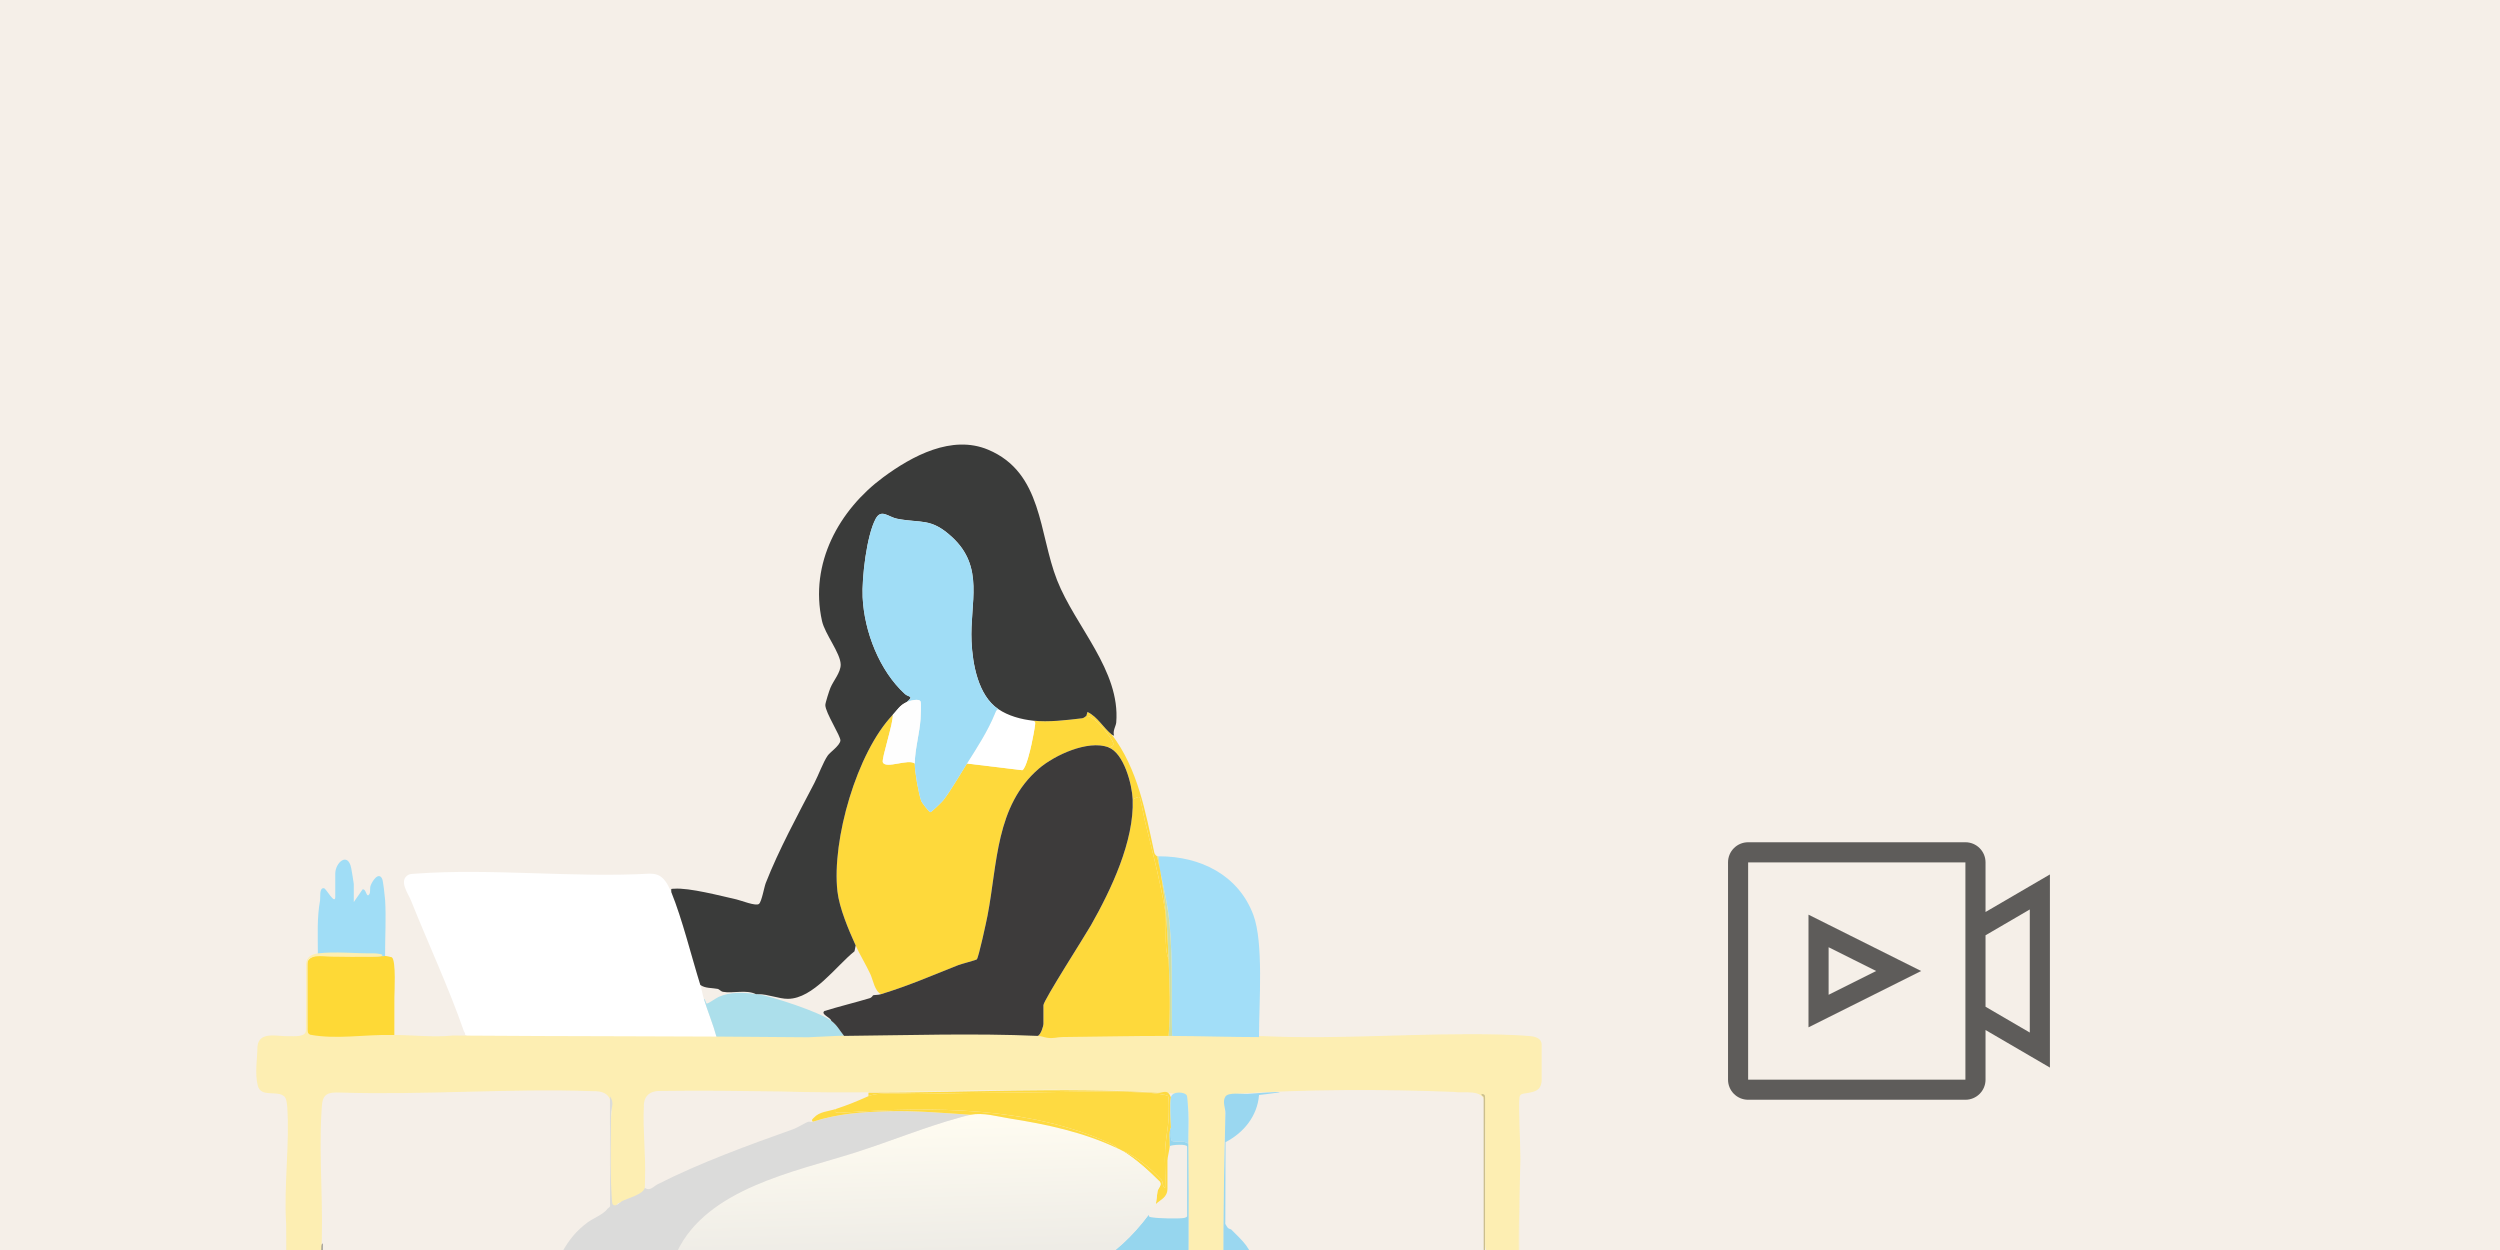 <svg width="1200" height="600" viewBox="0 0 1200 600" fill="none" xmlns="http://www.w3.org/2000/svg">
<rect x="0" y="0" width="1200" height="600" fill="#808080" stroke="none"/>
<g clip-path="url(#clip0_6906_18747)">
<rect width="1200" height="600" fill="#F5EFE8"/>
<path fill-rule="evenodd" clip-rule="evenodd" d="M839.107 413.938H943.399V518.23H839.107V413.938ZM839.107 404.281C833.774 404.281 829.451 408.605 829.451 413.938V518.23C829.451 523.563 833.774 527.886 839.107 527.886H943.399C948.732 527.886 953.056 523.563 953.056 518.23V494.41L974.3 506.803L983.957 512.436V501.256V430.911V419.732L974.3 425.365L953.056 437.758V413.938C953.056 408.605 948.732 404.281 943.399 404.281H839.107ZM974.3 495.623L953.056 483.23V448.937L974.3 436.544V495.623ZM911.358 460.686L922.155 466.084L911.358 471.482L877.734 488.294L868.077 493.122V482.326L868.077 449.842V439.045L877.734 443.874L911.358 460.686ZM877.734 454.67L900.562 466.084L877.734 477.498V454.67Z" fill="#1F1F1F" fill-opacity="0.7"/>
<g clip-path="url(#clip1_6906_18747)">
<path d="M315.586 419.916C318.57 421.007 320.518 424.414 321.71 427.154C321.888 427.565 322.133 427.944 322.266 428.267C327.511 441.194 331.898 459.021 336.174 472.772C336.819 474.855 337.187 477.315 337.844 479.453C339.748 485.622 342.264 491.579 343.968 497.814C304.74 497.77 265.502 497.903 226.263 497.859C224.671 497.859 223.401 496.668 223.245 496.701C223.49 495.933 222.833 495.454 222.689 495.031C215.451 474.153 205.541 452.93 197.279 432.253C195.91 428.835 191.222 422.7 195.976 419.927C196.8 419.448 198.56 419.415 199.562 419.348C235.872 416.698 275.356 421.408 312 419.348C313.214 419.348 314.45 419.515 315.586 419.927V419.916Z" fill="white"/>
<path d="M137.575 859.127L137.553 589.043L138.088 701.604" fill="#C8BB8B"/>
<path d="M154.244 720.907C154.244 680.599 153.71 640.202 154.233 599.895C154.244 598.948 153.888 597.434 154.801 596.844" fill="#606161"/>
<path d="M152.574 457.456C152.574 448.682 152.095 440.687 153.643 432.102C153.865 430.877 153.097 425.933 155.558 426.356C156.538 426.523 160.925 434.652 160.925 430.476V419.353C160.925 414.041 166.982 408.697 168.585 416.703C168.763 417.616 169.821 423.974 169.821 424.363V432.982L174.052 426.891C175.923 426.557 175.834 431.545 177.337 429.096C177.883 428.216 177.437 426.423 177.872 425.176C178.573 423.105 181.691 418.161 183.45 421.858C183.918 422.827 184.764 430.487 184.864 432.124C185.365 440.375 184.842 449.639 184.842 458.012V459.126C174.398 459.794 162.884 458.235 152.574 459.126V457.456Z" fill="#A0DDF6"/>
<path d="M184.843 458.856C184.976 458.755 187.949 459.412 188.083 459.501C190.209 460.893 189.296 477.15 189.308 478.586C189.374 484.8 189.218 491.035 189.285 497.248C176.736 497.248 163.764 498.629 151.149 497.838C150.626 497.805 147.563 497.46 147.563 497.248V461.361C147.563 461.238 148.955 459.835 149.245 459.713C151.483 458.744 152.162 458.154 154.3 458.176C158.041 458.232 183.54 459.524 184.831 458.856C185.065 458.733 184.787 458.889 184.831 458.856H184.843Z" fill="#FED936"/>
<path d="M362.875 477.221C363.231 477.276 363.643 477.154 363.989 477.221C371.026 478.468 393.529 485.806 399.041 490.014C401.969 492.253 402.916 494.524 405.165 497.252C401.713 497.285 396.624 498.366 393.206 498.366H355.927C352.375 498.366 347.943 497.809 343.968 497.809C342.265 491.573 339.748 485.616 337.844 479.448C338.713 479.67 338.735 481.63 339.247 481.686C340.06 481.775 343.701 479.058 344.959 478.501C350.538 476.018 356.929 476.297 362.875 477.221Z" fill="#ACDFEB"/>
<path d="M138.021 701.78C138.21 688.775 137.576 617.49 137.353 587.449C136.173 569.221 139.157 548.789 137.854 531.007C137.631 529.404 137.598 527.477 136.518 526.341C132.988 523.068 125.283 527.088 123.735 521.097C122.21 514.973 123.513 508.57 123.579 502.391C124.225 494.73 133.255 497.581 138.667 497.38C141.116 497.347 146.673 497.881 146.829 494.775C146.962 488.027 146.951 471.013 146.94 463.831C146.65 460.179 148.577 458.242 152.418 457.651L152.619 457.618C161.159 456.616 170.423 457.707 179.253 457.607C180.322 457.573 182.237 457.818 183.05 458.097C183.685 458.32 183.762 458.598 183.228 458.832C182.493 459.188 180.656 459.288 178.462 459.299C172.639 459.388 164.221 459.288 159.377 459.21C156.315 459.21 153.253 458.542 150.269 459.344C147.185 460.235 147.474 462.261 147.497 466.27C147.497 467.918 147.497 469.866 147.497 471.993C147.452 477.583 147.53 485.11 147.497 490.321C147.664 493.873 146.962 495.654 148.822 496.645C161.326 499.039 175.211 496.5 187.905 496.801C197.503 496.69 207.724 498.059 217.334 497.057C273.998 497.514 331.142 497.28 387.873 497.892C422.981 496.055 459.191 495.565 494.198 496.623C500.645 497.235 506.881 497.825 513.339 497.28C544.705 496.545 575.593 496.857 606.737 497.358C643.927 499.061 681.829 495.632 719.565 496.567C724.553 496.734 729.408 496.879 734.263 497.324C736.779 497.514 739.819 498.226 739.975 501.233C740.376 504.885 740.131 512.278 740.075 517.111C740.064 519.471 739.819 522.188 737.514 523.38C736.479 523.981 735.076 524.326 733.773 524.549C731.936 524.983 729.597 524.604 729.352 526.742C728.807 531.374 729.764 547.364 729.787 556.461C729.486 567.774 729.029 587.827 728.785 599.619C728.428 603.127 728.261 600.71 726.836 599.864C725.901 599.73 725.11 601.59 722.861 601.389C721.046 601.222 719.031 600.911 717.204 601.222C713.519 601.968 712.862 600.12 712.873 596.835C712.673 574.31 713.207 551.684 712.706 529.159C711.915 522.489 702.429 524.905 697.763 524.115C664.348 522.756 625.488 522.834 592.529 525.106C590.97 525.384 589.667 526.007 588.933 527.065C586.995 530.283 588.42 534.715 588.097 538.378C586.494 588.774 588.298 640.06 586.55 690.334C585.503 689.042 585.726 685.69 585.247 682.606C585.236 678.375 582.875 675.369 580.281 672.295C579.323 670.904 578.666 668.988 577.742 667.597C575.326 663.811 572.921 675.146 572.208 677.339C571.908 678.141 571.518 676.916 571.173 674.923C570.783 672.707 570.516 670.28 570.438 668.209C570.171 628.569 570.816 588.841 570.415 549.212C569.959 543.656 571.997 529.125 568.2 525.662C566.407 524.437 563.679 525.028 561.53 524.783C499.61 520.507 436.22 525.852 374.177 523.892C355.337 523.647 336.497 523.38 317.657 523.658C312.201 523.413 308.917 525.762 309.039 531.33C308.494 542.275 310.019 554.69 309.607 565.747C309.507 567.818 309.841 571.715 308.505 573.319C306.055 575.969 296.735 577.45 296.735 577.45C291.469 584.053 293.74 570.68 293.25 567.885C292.872 557.764 293.05 547.386 293.25 537.276C293.974 529.526 294.096 523.435 284.398 523.758C244.692 522.366 203.404 525.696 163.464 524.437C161.048 524.36 157.852 524.226 156.215 525.874C154.5 527.455 154.512 530.651 154.322 533.546C152.919 555.782 155.558 580.456 154.122 603.06C152.986 641.664 155.38 682.094 153.498 719.997" fill="#FDEEB2"/>
<path d="M712.249 857.489L712.149 526.543L711.147 525.619V525.062C712.483 525.274 712.85 525.463 712.839 526.978C712.806 552.12 712.784 577.262 712.806 602.393C712.861 657.087 712.761 711.814 712.806 766.508" fill="#CCBF8D"/>
<path d="M712.828 766.524C712.783 711.83 712.872 657.103 712.828 602.409C715.422 601.217 717.861 599.581 720.923 599.904C722.504 600.071 724.876 602.554 725.065 602.409C725.566 602.03 726.535 597.799 726.189 596.842C728.238 597.51 726.613 603.611 728.695 601.863L729.519 562.914C728.327 617.174 731.111 671.689 729.519 725.926" fill="#FDEEB2"/>
<path d="M562.053 526.736C561.474 529.965 561.942 537.526 562.053 541.2C560.873 543.728 561.697 547.235 561.497 550.097C561.374 551.834 560.383 555.464 560.383 557.056V570.406C560.383 574.916 557.121 575.673 554.816 577.922L555.606 571.754C555.996 570.206 557.711 569.015 556.787 567.333C551.397 561.944 545.218 556.332 538.682 552.324C543.759 554.328 549.137 558.314 553.168 562.044C553.769 562.601 557.477 566.209 557.633 566.487C558.379 567.779 557.8 569.516 559.27 570.128C559.504 564.127 558.98 558.036 559.259 552.023C559.481 547.057 560.74 541.2 560.951 536.468C561.029 534.664 561.252 527.182 560.673 526.168C560.194 525.333 552.244 524.554 550.685 524.476C529.284 523.34 505.511 524.376 483.865 524.476C469.669 524.543 455.305 524.743 441.075 525.077C434.728 525.222 421.968 523.897 416.857 526.168V524.498C462.464 524.498 510.299 521.792 555.662 524.543C558.357 524.71 560.394 522.46 562.065 526.725L562.053 526.736Z" fill="#FEDA41"/>
<path d="M570.392 549C568.522 547.185 563.767 548.477 562.565 547.641C561.629 546.984 562.086 542.597 562.041 541.206C561.93 537.531 561.462 529.971 562.041 526.742C562.62 523.513 569.09 524.036 569.735 525.996C569.958 526.652 570.337 532.331 570.403 533.667C570.671 538.633 570.314 543.967 570.381 548.989L570.392 549Z" fill="#A3DEF6"/>
<path d="M570.393 548.998C570.772 579.574 570.36 610.217 570.393 640.793C569.469 640.169 568.422 640.247 567.365 640.214C516.524 638.421 463.478 640.236 412.392 640.236H381.793C378.542 639.256 378.887 637.241 377.896 642.463C376.36 634.669 382.773 633.076 388.897 631.495C394.52 630.036 402.56 628.968 408.35 628.132C428.092 625.293 447.41 627.231 467.119 624.592C475.191 623.512 483.877 621.596 491.727 619.759C517.414 613.724 535.564 604.271 551.475 582.937C551.164 584.317 552.299 584.195 553.101 584.34C555.84 584.841 565.806 585.086 568.434 584.607C568.89 584.518 569.825 584.161 569.825 583.772V550.39C569.825 549.009 562.733 549.455 561.486 550.111C561.686 547.239 560.862 543.742 562.042 541.215C562.087 542.596 561.63 546.994 562.566 547.651C563.768 548.486 568.523 547.194 570.393 549.009V548.998Z" fill="#96D6EE"/>
<path d="M604.332 496.698V497.811C590.447 497.811 576.35 497.299 562.61 497.255C562.198 479.773 562.988 461.523 561.463 444.153C560.661 434.956 558.546 425.647 556.508 416.84C556.141 415.259 556.619 412.809 555.929 411.027C556.118 411.027 556.296 411.027 556.486 411.027C576.105 411.05 594.355 419.913 601.581 439.087C606.614 452.448 604.332 481.321 604.332 496.698Z" fill="#A2DEF8"/>
<path d="M604.331 525.624C603.541 535.734 596.938 543.751 588.264 548.228L588.153 586.609C587.919 587.522 588.464 587.912 588.754 588.491C589.578 590.127 590.647 589.816 590.981 590.161C593.286 592.521 596.225 595.172 598.118 597.766C605.801 608.322 608.563 629.333 596.571 637.751C593.898 639.621 591.382 639.22 589.155 640.356C586.75 641.581 587.151 642.75 587.084 644.877C587.306 596.341 587.006 582.634 588.186 534.242C588.242 531.915 586.649 528.953 588.153 526.415C589.533 524.099 596.326 525.257 599.031 525.045C629.841 522.751 604.32 525.602 604.32 525.602L604.331 525.624Z" fill="#9AD7F0"/>
<path d="M562.598 497.246C562.042 497.246 561.485 497.246 560.928 497.246C561.93 485.098 561.418 472.705 560.928 460.524C560.316 445.069 559.136 425.839 555.361 411.008H555.918C556.619 412.789 556.129 415.239 556.497 416.82C558.523 425.628 560.639 434.947 561.452 444.134C562.977 461.504 562.186 479.754 562.598 497.235V497.246Z" fill="#CBDEA6"/>
<path d="M294.452 700.318C297.336 698.725 295.755 694.338 296.245 691.265C297.102 685.965 300.042 679.852 301.422 674.741C308.047 650.2 313.993 624.089 324.939 600.896C339.303 570.453 381.37 562.436 410.275 553.261C427.155 547.906 443.846 540.969 460.704 536.37C462.152 535.969 464.435 535.323 465.804 535.067C472.073 533.898 478.498 535.869 484.377 536.804C502.37 539.655 519.852 543.34 536.465 551.201C537.389 551.636 537.69 551.702 538.692 552.315C545.228 556.323 551.408 561.935 556.797 567.324C557.721 569.006 556.006 570.186 555.617 571.745L554.826 577.914C553.334 579.372 552.844 581.098 551.486 582.924C535.574 604.258 517.413 613.712 491.737 619.747C483.898 621.584 475.202 623.499 467.129 624.579C447.421 627.218 428.102 625.281 408.36 628.12C402.57 628.955 394.531 630.024 388.908 631.483C382.784 633.075 376.359 634.656 377.907 642.45C373.475 665.833 369.723 678.983 356.205 698.636" fill="url(#paint0_linear_6906_18747)"/>
<path d="M294.453 700.313C295.911 697.206 296.368 693.22 294.453 690.303C294.753 689.868 295.432 690.08 295.599 688.922C296.39 683.433 293.773 683.767 291.758 680.482C287.527 673.578 282.884 664.481 279.933 657.255C278.786 654.46 277.695 650.218 276.336 647.501C275.746 646.309 273.252 644.572 272.528 642.969C271.56 640.798 272.005 638.738 271.381 636.878C270.858 635.297 268.999 634.562 268.42 632.614C267.74 630.331 267.295 623.706 267.184 621.045C266.883 613.841 267.373 607.483 269.956 600.746C273.308 594.956 276.503 590.914 281.926 586.839C284.654 584.79 289.731 582.886 291.658 580.158C291.947 579.757 293.094 579.535 292.805 578.254L292.771 526.199C295.087 529.673 293.35 531.355 293.306 534.806C293.183 545.674 292.849 557.443 293.306 568.233C293.361 569.625 293.718 577.441 293.974 577.853C295.321 579.958 297.76 576.884 298.762 576.417C301.467 575.136 308.972 573.143 309.473 570.159C312.001 571.941 313.671 569.469 315.597 568.489C335.885 558.145 359.424 549.604 381.07 541.888C382.873 541.242 386.848 538.715 387.917 538.447C388.53 538.292 389.599 538.626 390.144 538.447C402.214 534.573 413.616 533.749 426.566 533.415C439.516 533.08 452.721 534.25 465.805 535.107C464.435 535.363 462.153 536.009 460.705 536.41C443.847 541.008 427.167 547.945 410.276 553.301C381.37 562.476 339.303 570.493 324.939 600.935C313.994 624.129 308.048 650.24 301.423 674.781C300.042 679.881 297.103 686.005 296.245 691.305C295.744 694.367 297.336 698.765 294.453 700.357" fill="#DBDBDA"/>
<path d="M401.268 532.305C399.019 534.832 404.742 534.042 405.989 533.964C447.767 531.18 493.608 531.091 532.569 548.717C533.794 549.274 535.631 550.165 536.466 551.223C519.853 543.361 502.371 539.676 484.378 536.825C478.499 535.89 472.074 533.919 465.805 535.088C452.711 534.231 439.716 533.062 426.566 533.396C413.416 533.73 402.215 534.554 390.145 538.429C389.298 537.416 390.078 537.159 390.679 536.48C393.34 533.53 397.705 533.474 401.268 532.305Z" fill="#FEDA41"/>
<path d="M543.692 383.748C544.326 383.369 546.575 382.2 547.021 382.634C547.433 383.035 549.148 392.422 549.482 393.802C552.855 407.376 556.942 423.131 559.225 436.916C560.394 443.987 558.378 453.529 560.928 460.522C561.418 472.703 561.93 485.096 560.928 497.244C544.159 497.188 526.923 497.634 509.998 497.778C507.192 497.801 505.7 498.636 502.493 498.101C500.667 497.801 500.355 497.355 498.062 497.244C499.565 496.821 500.845 492.579 500.845 491.398V482.502C500.845 480.264 520.854 449.064 523.66 444.12C533.303 427.106 544.46 403.712 543.68 383.759L543.692 383.748Z" fill="#FED93B"/>
<path d="M416.845 526.169C421.967 523.898 434.727 525.223 441.063 525.078C455.293 524.744 469.657 524.544 483.853 524.477C505.499 524.377 529.272 523.341 550.673 524.477C552.243 524.555 560.193 525.334 560.661 526.169C561.24 527.172 561.017 534.654 560.939 536.469C560.727 541.201 559.469 547.058 559.247 552.024C558.968 558.026 559.503 564.117 559.258 570.129C557.788 569.517 558.378 567.769 557.621 566.488C557.465 566.221 553.757 562.613 553.156 562.046C549.125 558.315 543.758 554.329 538.67 552.325C537.679 551.713 537.367 551.646 536.443 551.211C535.608 550.154 533.77 549.263 532.546 548.706C493.585 531.08 447.744 531.169 405.966 533.953C404.719 534.031 398.996 534.821 401.245 532.294C407.157 530.345 411.277 528.63 416.822 526.169H416.845Z" fill="#FEDA41"/>
<path d="M533.67 352.591C546.175 369.149 549.782 389.481 554.058 409.267C554.303 410.392 555.338 410.904 555.361 411.004C559.124 425.835 560.304 445.065 560.928 460.52C558.378 453.516 560.394 443.974 559.224 436.915C556.942 423.13 552.855 407.385 549.482 393.801C549.136 392.42 547.422 383.034 547.021 382.633C546.575 382.199 544.315 383.368 543.692 383.746C543.413 376.665 539.527 361.466 532.011 358.715C536.899 358.426 533.013 354.161 531.365 351.856C529.717 349.552 524.328 343.238 521.444 343.695L522.001 341.746C526.934 344.107 529.706 349.462 533.681 352.602L533.67 352.591Z" fill="#FED93B"/>
<path d="M439.092 366.501C439.069 370.465 440.829 380.475 442.143 384.316C442.477 385.307 445.984 389.839 446.608 389.839C447.053 389.839 451.997 385.118 452.676 384.249C456.25 379.74 460.893 371.612 464.134 366.49L490.712 369.696C492.561 368.739 494.632 359.564 495.144 357.17C495.678 354.62 496.58 350.144 496.859 347.683C496.992 346.447 496.859 346.492 495.845 345.913C503.35 346.737 511.879 345.679 519.473 344.766C520.375 344.654 521.077 343.741 521.433 343.686C524.317 343.229 529.673 349.498 531.354 351.847C533.035 354.197 536.899 358.417 532 358.706C522.157 355.099 506.178 362.47 498.607 368.995C477.852 386.888 478.82 414.636 473.999 439.522C473.476 442.228 469.757 459.565 468.855 460.522C468.532 460.856 461.417 462.705 459.936 463.295C446.786 468.484 436.698 472.96 422.946 477.213C419.851 475.788 419.138 470.566 417.791 467.626C415.709 463.083 412.713 458.284 410.709 453.841C407.358 446.426 402.848 435.859 401.946 427.831C399.185 403.123 411.266 361.189 428.514 343.129C428.981 346.603 423.013 364.318 423.759 365.933C425.285 369.218 436.063 364.04 439.08 366.49L439.092 366.501Z" fill="#FED93B"/>
<path d="M495.845 345.911C496.87 346.49 497.003 346.456 496.858 347.681C496.58 350.142 495.678 354.618 495.144 357.168C494.632 359.573 492.56 368.748 490.712 369.694L464.134 366.487C468.988 358.805 474.088 351.021 477.607 342.403C477.952 341.557 478.186 340.699 479.154 340.332C483.964 343.595 490.122 345.265 495.845 345.899V345.911Z" fill="white"/>
<path d="M532 358.718C539.516 361.479 543.402 376.667 543.681 383.749C544.46 403.702 533.303 427.107 523.66 444.11C520.854 449.065 500.845 480.264 500.845 482.491V491.388C500.845 492.557 499.565 496.811 498.062 497.234C468.087 495.886 435.351 496.933 405.154 497.234C402.915 494.517 401.958 492.234 399.029 489.996C398.684 488.293 393.774 486.912 395.711 485.286C402.882 483.07 410.209 481.3 417.402 479.151C418.582 478.795 418.949 477.781 419.061 477.748C419.94 477.481 421.355 477.681 422.958 477.191C436.709 472.938 446.808 468.462 459.947 463.273C461.417 462.694 468.543 460.845 468.866 460.5C469.768 459.543 473.487 442.206 474.011 439.5C478.832 414.614 477.863 386.855 498.618 368.973C506.19 362.448 522.168 355.077 532.011 358.684L532 358.718Z" fill="#3D3B3B"/>
<path d="M534.784 353.152C534.438 352.996 533.926 352.795 533.67 352.595C529.684 349.466 526.911 344.099 521.99 341.738L521.433 343.687C521.077 343.743 520.364 344.667 519.473 344.767C511.879 345.669 503.35 346.727 495.845 345.914C490.122 345.29 483.965 343.62 479.154 340.347C469.501 333.788 466.828 318.745 466.338 307.822C465.503 289.283 472.785 272.269 456.918 257.705C446.741 248.374 442.221 251.247 430.607 248.975C426.443 248.162 423.002 244.065 420.341 248.975C415.976 257.048 413.649 277.38 414.072 286.644C414.829 303.123 422.1 321.896 434.371 333.109C436.063 334.657 438.925 333.911 435.206 336.995C431.787 338.565 430.652 340.892 428.525 343.119C411.277 361.18 399.207 403.113 401.958 427.821C402.859 435.849 407.358 446.416 410.721 453.832L410.164 456.615C401.379 463.619 390.377 479.375 378.196 479.442C373.954 479.464 368.442 477.159 363.977 477.203C363.632 477.137 363.22 477.259 362.864 477.203C358.142 474.876 351.718 476.97 347.03 476.068C345.916 475.856 345.226 474.81 344.525 474.676C341.786 474.13 338.445 474.475 336.151 472.761C331.876 459.009 327.489 441.183 322.244 428.255C322.177 426.307 321.899 426.719 323.603 426.585C330.773 426.017 345.972 430.026 353.544 431.729C355.682 432.208 362.864 435.103 364.311 433.878C365.636 432.765 366.772 425.884 367.585 423.801C373.753 408.046 382.939 391.11 390.878 375.889C392.872 372.058 395.143 365.745 397.348 362.616C398.495 361.002 403.049 357.94 403.394 355.534C403.695 353.508 396.156 342.084 396.156 338.42C396.156 337.351 398.049 331.506 398.584 330.203C399.987 326.762 403.594 322.787 403.528 318.946C403.416 313.445 395.956 304.337 394.564 298.079C388.407 270.365 402.893 244.666 423.926 229.111C437.822 218.833 456.918 208.556 474.289 215.849C500.522 226.85 498.562 255.979 507.381 278.449C516.166 300.807 537.834 321.818 535.797 346.794C535.663 348.486 533.971 350.813 534.761 353.163L534.784 353.152Z" fill="#3A3B3A"/>
<path d="M479.154 340.361C478.185 340.728 477.952 341.586 477.606 342.432C474.088 351.05 468.988 358.833 464.133 366.516C460.893 371.638 456.25 379.756 452.676 384.276C451.997 385.134 447.053 389.855 446.607 389.866C445.984 389.866 442.476 385.334 442.142 384.343C440.828 380.502 439.08 370.491 439.091 366.528C439.125 359.836 441.419 351.852 441.864 345.104C441.964 343.59 442.198 337.878 441.897 336.865C441.352 334.994 436.508 336.442 435.194 337.043C438.913 333.947 436.052 334.704 434.359 333.157C422.1 321.944 414.829 303.171 414.061 286.692C413.638 277.428 415.965 257.096 420.329 249.023C422.991 244.101 426.431 248.199 430.596 249.023C442.22 251.305 446.741 248.422 456.907 257.752C472.774 272.317 465.492 289.331 466.327 307.87C466.817 318.793 469.489 333.836 479.143 340.394L479.154 340.361Z" fill="#A0DDF6"/>
<path d="M435.194 337.017C436.497 336.416 441.34 334.968 441.897 336.839C442.198 337.852 441.964 343.564 441.864 345.078C441.418 351.826 439.124 359.81 439.091 366.502C436.074 364.041 425.284 369.218 423.77 365.945C423.024 364.33 428.992 346.615 428.524 343.141C430.651 340.914 431.787 338.587 435.205 337.017H435.194Z" fill="#FEFEFE"/>
</g>
</g>
<defs>
<linearGradient id="paint0_linear_6906_18747" x1="424.789" y1="537.222" x2="429.494" y2="694.739" gradientUnits="userSpaceOnUse">
<stop stop-color="#FFFCF1"/>
<stop offset="0.89" stop-color="#DAD9D9"/>
<stop offset="1" stop-color="#BCD9DC"/>
</linearGradient>
<clipPath id="clip0_6906_18747">
<rect width="1200" height="600" fill="white"/>
</clipPath>
<clipPath id="clip1_6906_18747">
<rect width="617" height="387.334" fill="white" transform="translate(123 213)"/>
</clipPath>
</defs>
</svg>
